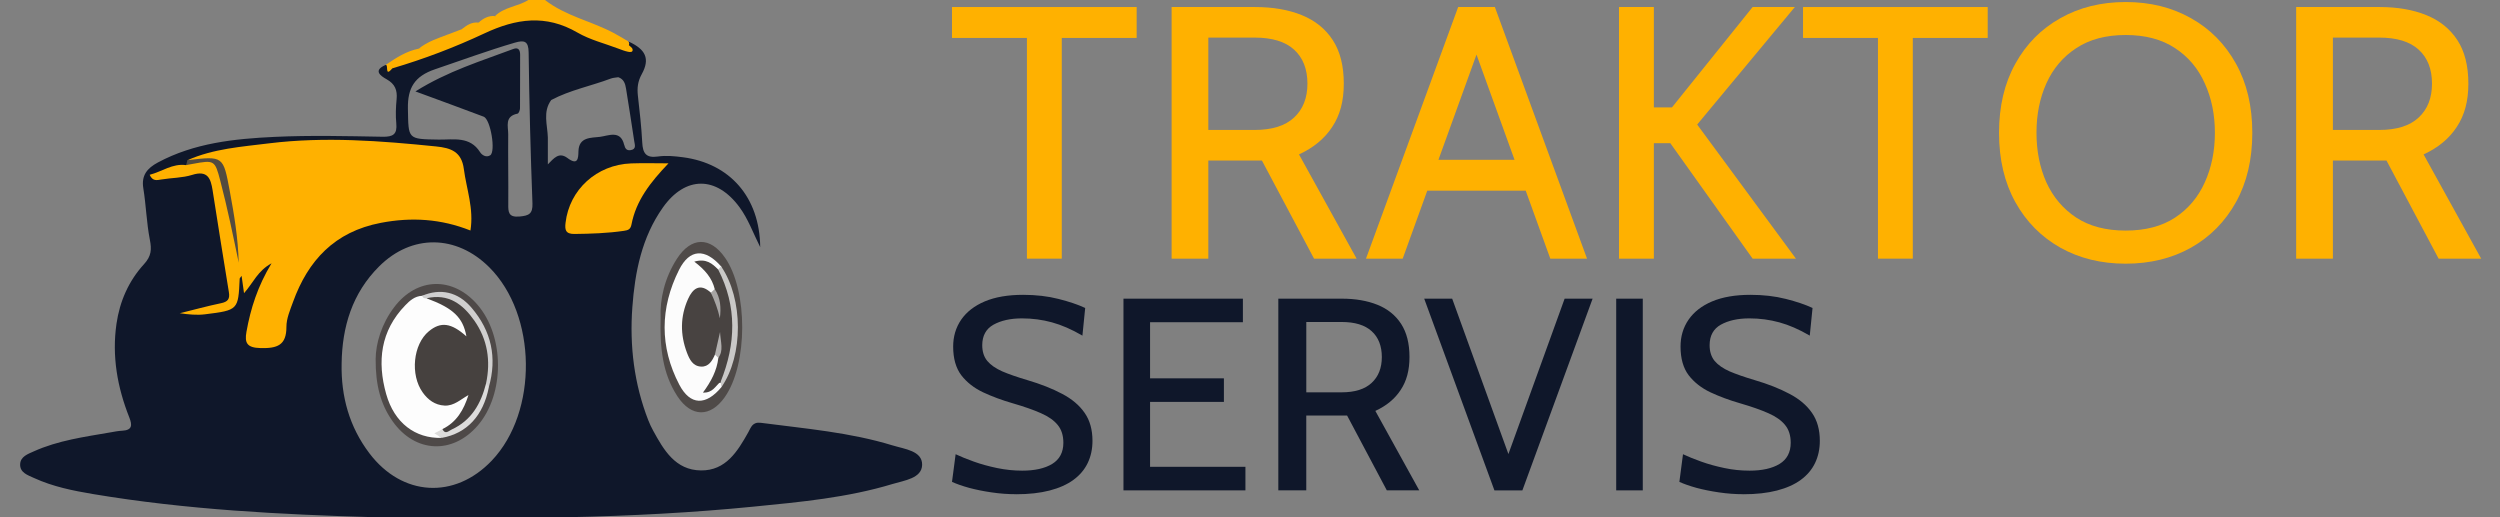 <?xml version="1.0" encoding="UTF-8"?> <svg xmlns="http://www.w3.org/2000/svg" width="116" height="24" viewBox="0 0 116 24" fill="none"><rect x="0" y="0" width="116" height="24" fill="#808080" stroke="none"/><g clip-path="url(#clip0_27_3674)"><path d="M41.429 20.671C39.438 20.058 37.363 19.889 35.309 19.619C34.907 19.566 34.847 19.833 34.716 20.066C34.224 20.941 33.679 21.841 32.523 21.828C31.337 21.814 30.798 20.882 30.306 19.981C30.221 19.827 30.146 19.667 30.082 19.504C29.422 17.812 29.21 16.05 29.341 14.258C29.461 12.621 29.776 11.018 30.755 9.632C31.8 8.151 33.246 8.16 34.315 9.617C34.716 10.163 34.939 10.799 35.274 11.468C35.251 9.155 33.871 7.579 31.678 7.295C31.299 7.245 30.901 7.207 30.528 7.262C29.962 7.345 29.826 7.096 29.8 6.611C29.762 5.885 29.68 5.162 29.598 4.44C29.558 4.084 29.592 3.776 29.777 3.441C30.172 2.728 29.962 2.284 29.154 1.923C29.16 1.973 29.159 2.023 29.153 2.073C28.983 2.367 28.798 2.127 28.652 2.062C27.575 1.59 26.453 1.233 25.367 0.785C24.885 0.586 24.444 0.601 23.961 0.793C22.088 1.54 20.212 2.283 18.321 2.991C18.187 3.167 18.036 3.003 17.896 3.013C17.293 3.269 17.658 3.521 17.936 3.676C18.329 3.895 18.442 4.185 18.403 4.6C18.367 4.975 18.351 5.355 18.388 5.728C18.435 6.226 18.246 6.356 17.746 6.345C16.079 6.315 14.408 6.274 12.744 6.351C10.877 6.439 9.013 6.632 7.322 7.541C6.827 7.808 6.552 8.137 6.65 8.737C6.779 9.528 6.799 10.337 6.953 11.122C7.043 11.575 7.023 11.886 6.683 12.256C5.971 13.035 5.556 13.98 5.405 15.022C5.188 16.524 5.444 17.969 6 19.37C6.145 19.737 6.135 19.962 5.663 19.986C5.484 19.995 5.307 20.029 5.131 20.061C3.922 20.271 2.699 20.434 1.569 20.943C1.292 21.067 0.954 21.184 0.935 21.532C0.914 21.932 1.289 22.046 1.585 22.182C2.451 22.579 3.381 22.767 4.314 22.924C8.648 23.651 13.025 23.875 17.412 24C20.403 24 23.392 24 26.384 23.998C29.258 23.938 32.127 23.789 34.986 23.506C37.15 23.292 39.323 23.091 41.415 22.457C41.961 22.291 42.776 22.197 42.787 21.566C42.798 20.917 41.968 20.837 41.432 20.671H41.429ZM22.816 21.375C21.097 23.177 18.663 23.04 17.143 21.036C16.209 19.806 15.822 18.401 15.851 16.876C15.874 15.164 16.341 13.606 17.593 12.359C19.108 10.85 21.18 10.885 22.702 12.401C24.919 14.611 24.976 19.108 22.816 21.375ZM24.102 10.047C23.584 10.092 23.581 9.834 23.584 9.469C23.593 8.39 23.571 7.31 23.581 6.231C23.584 5.864 23.4 5.396 24.015 5.273C24.069 5.263 24.128 5.112 24.128 5.026C24.136 4.199 24.128 3.37 24.134 2.542C24.134 2.319 24.051 2.183 23.818 2.272C22.324 2.835 20.782 3.297 19.276 4.242C20.443 4.673 21.447 5.036 22.443 5.414C22.763 5.535 23.013 7.035 22.745 7.206C22.555 7.327 22.356 7.189 22.276 7.061C21.803 6.311 21.049 6.486 20.355 6.477C18.895 6.456 18.955 6.46 18.927 5.042C18.909 4.079 19.234 3.536 20.188 3.213C21.42 2.796 22.64 2.345 23.89 1.979C24.325 1.852 24.523 1.901 24.529 2.435C24.558 4.769 24.618 7.103 24.706 9.436C24.724 9.926 24.538 10.008 24.103 10.047H24.102ZM28.96 6.715C28.792 6.018 28.229 6.3 27.836 6.35C27.43 6.401 26.855 6.345 26.84 7.025C26.832 7.345 26.818 7.697 26.328 7.331C25.933 7.037 25.701 7.343 25.42 7.627V6.377C25.403 5.793 25.175 5.189 25.577 4.641C26.45 4.176 27.43 3.99 28.348 3.643C28.457 3.605 28.575 3.602 28.689 3.583C28.943 3.67 29.011 3.878 29.048 4.111C29.176 4.925 29.31 5.738 29.429 6.554C29.45 6.705 29.543 6.921 29.264 6.966C29.069 6.998 29.002 6.883 28.962 6.715H28.96Z" fill="#0F172A"></path><path d="M22.964 0.75C23.392 0.323 24.028 0.306 24.516 1.90735e-06H25.287C26.226 0.732 27.41 0.974 28.445 1.514C28.687 1.64 28.917 1.784 29.153 1.922C29.21 1.991 29.211 2.062 29.153 2.132C28.847 2.233 28.601 2.065 28.357 1.94C27.421 1.463 26.422 1.135 25.458 0.726C24.982 0.524 24.54 0.503 24.048 0.673C23.707 0.793 23.345 1.04 22.962 0.749L22.964 0.75Z" fill="#FFB100"></path><path d="M30.653 14.732C30.617 13.882 30.835 12.898 31.407 12.01C32.071 10.979 32.953 10.967 33.644 11.961C34.711 13.498 34.702 16.912 33.627 18.431C32.958 19.376 32.075 19.368 31.43 18.384C30.741 17.33 30.614 16.14 30.653 14.732Z" fill="#4F4A48"></path><path d="M29.151 2.071C29.221 2.144 29.336 2.207 29.352 2.289C29.379 2.44 29.225 2.419 29.143 2.402C28.995 2.373 28.852 2.317 28.71 2.263C28.067 2.018 27.38 1.851 26.794 1.511C25.324 0.658 23.951 0.859 22.478 1.549C21.103 2.194 19.67 2.74 18.201 3.172C18.132 2.772 18.512 2.793 18.716 2.662C18.946 2.514 19.215 2.431 19.431 2.259L19.422 2.265C19.903 2.068 20.392 1.886 20.82 1.587C21.024 1.51 21.226 1.433 21.43 1.354C21.681 1.235 21.965 1.197 22.205 1.051L22.196 1.06C22.444 0.927 22.737 0.903 22.974 0.746L22.962 0.752C23.062 0.755 23.187 0.797 23.26 0.755C24.476 0.054 25.59 0.498 26.709 1.018C27.512 1.39 28.334 1.721 29.148 2.071H29.151Z" fill="#FFB100"></path><path d="M19.435 2.257C19.163 2.74 18.486 2.702 18.204 3.17C17.834 3.616 18.041 2.985 17.894 3.012C18.371 2.689 18.852 2.372 19.435 2.257Z" fill="#FFB100"></path><path d="M20.822 1.585C20.457 2.009 19.963 2.182 19.424 2.263C19.834 1.925 20.337 1.771 20.822 1.585Z" fill="#FFB100"></path><path d="M22.207 1.049C22.014 1.309 21.747 1.393 21.431 1.353C21.656 1.172 21.891 1.01 22.207 1.049Z" fill="#FFB100"></path><path d="M22.976 0.744C22.777 0.995 22.504 1.067 22.198 1.058C22.415 0.853 22.663 0.72 22.976 0.744Z" fill="#FFB100"></path><path d="M8.7 7.432C9.904 6.898 11.21 6.809 12.492 6.65C15.077 6.333 17.658 6.533 20.238 6.795C20.919 6.865 21.417 7.034 21.522 7.841C21.644 8.771 21.992 9.676 21.829 10.696C20.458 10.151 19.092 10.068 17.672 10.34C15.524 10.751 14.293 12.087 13.597 14.009C13.461 14.385 13.289 14.779 13.29 15.165C13.293 16.021 12.865 16.169 12.091 16.151C11.462 16.136 11.343 15.918 11.435 15.398C11.628 14.317 11.955 13.281 12.6 12.217C11.955 12.568 11.758 13.11 11.323 13.604C11.28 13.298 11.249 13.077 11.21 12.799C11.155 12.879 11.123 12.904 11.121 12.931C11.055 14.383 11.056 14.392 9.511 14.584C9.133 14.631 8.745 14.591 8.343 14.534C8.979 14.377 9.613 14.203 10.254 14.069C10.572 14.003 10.674 13.874 10.62 13.556C10.358 11.98 10.114 10.399 9.863 8.821C9.778 8.294 9.644 7.885 8.916 8.115C8.461 8.258 7.959 8.249 7.481 8.329C7.271 8.364 7.081 8.414 6.944 8.11C7.519 7.964 8 7.574 8.635 7.662C8.942 7.417 9.315 7.5 9.664 7.453C9.986 7.41 10.156 7.571 10.233 7.831C10.621 9.132 10.817 10.47 11.042 11.8C10.8 10.437 10.635 9.06 10.207 7.728C10.122 7.467 9.957 7.398 9.681 7.435C9.359 7.479 9.027 7.521 8.7 7.435V7.432Z" fill="#FFB100"></path><path d="M31.018 7.579C30.171 8.465 29.515 9.307 29.301 10.414C29.258 10.639 29.15 10.683 28.949 10.711C28.188 10.822 27.421 10.847 26.654 10.856C26.23 10.862 26.205 10.648 26.242 10.335C26.419 8.8 27.687 7.641 29.284 7.582C29.862 7.561 30.44 7.579 31.02 7.579H31.018Z" fill="#FFB100"></path><path d="M8.7 7.432C10.368 7.233 10.358 7.235 10.662 8.87C10.867 9.969 11.049 11.068 11.076 12.188C10.813 10.915 10.55 9.646 10.222 8.39C9.972 7.434 9.949 7.416 8.935 7.606C8.836 7.624 8.736 7.641 8.636 7.659C8.657 7.583 8.677 7.508 8.699 7.432H8.7Z" fill="#524B40"></path><path d="M33.474 17.963C32.756 18.826 32.03 18.82 31.521 17.852C30.601 16.097 30.625 14.282 31.506 12.525C31.999 11.539 32.719 11.519 33.459 12.36C33.53 12.508 33.433 12.543 33.317 12.565C33.114 12.547 32.976 12.371 32.744 12.345C32.961 12.707 33.35 12.981 33.242 13.458C33.195 13.563 33.117 13.628 33.001 13.651C32.387 13.483 32.114 13.797 31.966 14.329C31.808 14.898 31.815 15.455 31.98 16.02C32.206 16.794 32.449 16.877 33.132 16.399C33.254 16.384 33.336 16.441 33.394 16.539C33.419 17.126 33.408 17.167 33.071 17.886C33.189 17.786 33.317 17.72 33.479 17.772C33.519 17.839 33.516 17.902 33.473 17.966L33.474 17.963Z" fill="#FCFCFC"></path><path d="M33.323 12.507C33.37 12.458 33.414 12.408 33.461 12.36C34.492 13.867 34.498 16.494 33.474 17.964C33.462 17.88 33.448 17.797 33.436 17.712C33.313 17.487 33.41 17.274 33.468 17.058C33.832 15.722 33.858 14.395 33.362 13.08C33.293 12.895 33.195 12.707 33.322 12.507H33.323Z" fill="#C9C8C7"></path><path d="M17.43 16.649C17.439 15.94 17.695 15.032 18.297 14.244C19.351 12.86 21.015 12.82 22.153 14.137C23.417 15.598 23.426 18.275 22.174 19.737C21.007 21.098 19.259 21.023 18.216 19.546C17.663 18.761 17.422 17.874 17.43 16.651V16.649Z" fill="#4E4948"></path><path d="M33.324 12.507C34.205 14.225 34.145 15.961 33.438 17.712C33.202 17.898 33.071 18.243 32.617 18.215C32.995 17.703 33.265 17.194 33.331 16.604C33.387 16.272 33.39 15.937 33.37 15.6C33.368 15.899 33.481 16.22 33.174 16.453C33.049 16.741 32.883 17.028 32.529 17.01C32.149 16.992 31.993 16.679 31.873 16.361C31.556 15.521 31.561 14.684 31.927 13.87C32.139 13.397 32.472 13.11 32.987 13.581C33.337 13.877 33.385 14.256 33.376 14.635C33.459 14.231 33.157 13.837 33.163 13.411C33.038 12.905 32.722 12.525 32.215 12.14C32.77 11.98 33.051 12.232 33.324 12.507Z" fill="#484341"></path><path d="M33.162 13.409C33.436 13.826 33.465 14.287 33.401 14.767C33.313 14.353 33.163 13.962 32.986 13.58C33.044 13.523 33.103 13.465 33.163 13.409H33.162Z" fill="#A7A5A4"></path><path d="M33.172 16.453C33.242 16.146 33.313 15.838 33.41 15.405C33.438 15.896 33.584 16.263 33.33 16.604C33.277 16.554 33.225 16.503 33.172 16.453Z" fill="#B2B0AF"></path><path d="M20.492 20.318C19.267 20.352 18.297 19.625 17.919 18.284C17.495 16.777 17.652 15.355 18.807 14.164C19.012 13.951 19.247 13.74 19.584 13.726C19.695 13.726 19.808 13.726 19.919 13.737C20.778 13.877 21.342 14.383 21.718 15.123C21.798 15.28 21.891 15.467 21.754 15.617C21.592 15.795 21.428 15.621 21.276 15.549C20.505 15.183 19.985 15.315 19.652 16.045C19.333 16.747 19.347 17.475 19.839 18.114C20.179 18.554 20.614 18.761 21.177 18.429C21.356 18.323 21.573 18.09 21.781 18.339C21.945 18.535 21.823 18.773 21.71 18.974C21.461 19.419 21.172 19.833 20.659 20.026C20.631 20.14 20.064 19.957 20.492 20.321V20.318Z" fill="#FDFDFD"></path><path d="M19.786 13.841C19.686 13.858 19.621 13.815 19.584 13.725C20.429 13.369 21.24 13.53 21.88 14.279C22.802 15.357 23.073 16.599 22.68 17.966C22.56 17.932 22.481 17.857 22.444 17.739C22.554 16.466 22.325 15.304 21.299 14.404C20.868 14.028 20.38 13.799 19.786 13.841Z" fill="#D0CFCF"></path><path d="M22.552 17.795C22.595 17.852 22.639 17.908 22.682 17.966C22.427 19.288 21.663 20.111 20.494 20.318C20.38 20.247 20.267 20.177 20.153 20.106C20.278 20.041 20.404 19.977 20.529 19.91C21.293 19.802 21.644 19.225 22.017 18.668C22.207 18.382 22.228 17.999 22.554 17.795H22.552Z" fill="#DDDCDB"></path><path d="M22.552 17.795C22.318 18.721 21.883 19.506 20.955 19.931C20.819 19.993 20.656 20.183 20.529 19.91C21.191 19.587 21.519 19.016 21.736 18.331C21.374 18.53 21.069 18.84 20.628 18.819C20.182 18.796 19.86 18.553 19.615 18.212C19.024 17.39 19.169 15.974 19.897 15.372C20.452 14.913 20.936 14.978 21.641 15.607C21.485 14.733 21.026 14.294 19.788 13.84C20.814 13.598 21.49 14.133 22.011 14.878C22.625 15.757 22.776 16.749 22.552 17.794V17.795Z" fill="#46413F"></path><path d="M106.542 12.001V0.326H110.409C111.239 0.326 111.962 0.451 112.582 0.702C113.2 0.953 113.681 1.339 114.022 1.861C114.362 2.384 114.532 3.057 114.532 3.88C114.532 4.703 114.353 5.35 113.995 5.889C113.644 6.428 113.131 6.854 112.454 7.165L115.127 12.002H113.152L110.733 7.449H108.246V12.002H106.542V12.001ZM108.246 6.03H110.392C111.205 6.03 111.815 5.838 112.224 5.455C112.639 5.071 112.845 4.546 112.845 3.878C112.845 3.211 112.639 2.675 112.224 2.302C111.815 1.929 111.205 1.744 110.392 1.744H108.246V6.03Z" fill="#FFB100"></path><path d="M98.631 12.235C97.496 12.235 96.485 11.987 95.6 11.492C94.715 10.992 94.018 10.289 93.514 9.383C93.008 8.471 92.755 7.398 92.755 6.164C92.755 4.931 93.008 3.86 93.514 2.953C94.019 2.041 94.715 1.338 95.6 0.844C96.485 0.344 97.496 0.094 98.631 0.094C99.766 0.094 100.777 0.344 101.662 0.844C102.547 1.339 103.244 2.043 103.748 2.953C104.254 3.859 104.507 4.929 104.507 6.164C104.507 7.399 104.254 8.471 103.748 9.383C103.243 10.289 102.547 10.992 101.662 11.492C100.777 11.987 99.766 12.235 98.631 12.235ZM98.631 10.699C99.545 10.699 100.309 10.499 100.922 10.098C101.536 9.692 101.995 9.147 102.302 8.463C102.615 7.774 102.771 7.007 102.771 6.161C102.771 5.316 102.615 4.552 102.302 3.868C101.995 3.178 101.536 2.634 100.922 2.233C100.309 1.827 99.545 1.624 98.631 1.624C97.717 1.624 96.954 1.827 96.34 2.233C95.726 2.633 95.264 3.178 94.952 3.868C94.645 4.552 94.493 5.316 94.493 6.161C94.493 7.007 94.645 7.774 94.952 8.463C95.265 9.147 95.728 9.692 96.34 10.098C96.954 10.499 97.717 10.699 98.631 10.699Z" fill="#FFB100"></path><path d="M87.137 12.001V1.76H83.661V0.326H92.229V1.76H88.754V12.001H87.137Z" fill="#FFB100"></path><path fill-rule="evenodd" clip-rule="evenodd" d="M77.502 6.643L81.322 12.001H83.331L78.749 5.779L83.281 0.326H81.322L77.58 4.982H76.739V0.326H75.121V12.001H76.739V6.643H77.502Z" fill="#FFB100"></path><path d="M71.065 8.848H65.955V7.414H71.065V8.848ZM68.271 1.877H68.747L65.085 12.001H63.382L67.659 0.326H69.362L73.638 12.001H71.934L68.272 1.877H68.271Z" fill="#FFB100"></path><path d="M54.363 12.001V0.326H58.23C59.06 0.326 59.783 0.451 60.403 0.702C61.021 0.953 61.502 1.339 61.841 1.861C62.182 2.384 62.352 3.057 62.352 3.88C62.352 4.703 62.173 5.35 61.815 5.889C61.464 6.428 60.949 6.854 60.273 7.165L62.947 12.002H60.972L58.553 7.449H56.066V12.002H54.362L54.363 12.001ZM56.066 6.03H58.212C59.024 6.03 59.633 5.838 60.044 5.455C60.458 5.071 60.665 4.546 60.665 3.878C60.665 3.211 60.458 2.675 60.044 2.302C59.635 1.929 59.024 1.744 58.212 1.744H56.066V6.03Z" fill="#FFB100"></path><path d="M47.649 12.001V1.76H44.173V0.326H52.741V1.76H49.266V12.001H47.649Z" fill="#FFB100"></path><path d="M80.895 22.931C80.519 22.931 80.143 22.904 79.767 22.848C79.39 22.794 79.042 22.723 78.721 22.638C78.401 22.549 78.135 22.456 77.923 22.359L78.091 21.076C78.325 21.186 78.606 21.301 78.934 21.418C79.267 21.538 79.626 21.636 80.012 21.717C80.397 21.799 80.786 21.838 81.18 21.838C81.765 21.838 82.227 21.734 82.57 21.527C82.915 21.316 83.089 20.987 83.089 20.543C83.089 20.208 83.003 19.934 82.83 19.723C82.658 19.507 82.395 19.323 82.046 19.17C81.7 19.018 81.265 18.865 80.741 18.713C80.243 18.57 79.785 18.399 79.366 18.204C78.946 18.005 78.609 17.741 78.353 17.41C78.102 17.075 77.977 16.633 77.977 16.081C77.977 15.612 78.1 15.197 78.347 14.836C78.598 14.472 78.963 14.188 79.443 13.985C79.927 13.781 80.521 13.68 81.221 13.68C81.817 13.68 82.365 13.743 82.863 13.87C83.364 13.997 83.777 14.137 84.102 14.29L83.973 15.573C83.479 15.284 83.008 15.079 82.559 14.957C82.113 14.835 81.651 14.773 81.17 14.773C80.638 14.773 80.197 14.871 79.845 15.066C79.5 15.26 79.326 15.579 79.326 16.018C79.326 16.314 79.404 16.559 79.56 16.749C79.716 16.934 79.947 17.096 80.254 17.232C80.561 17.363 80.943 17.496 81.403 17.632C82.035 17.818 82.577 18.032 83.031 18.274C83.486 18.511 83.832 18.805 84.076 19.157C84.318 19.504 84.44 19.936 84.44 20.454C84.44 20.834 84.366 21.178 84.219 21.483C84.073 21.788 83.853 22.049 83.558 22.265C83.263 22.481 82.894 22.646 82.448 22.761C82.007 22.875 81.49 22.933 80.897 22.933L80.895 22.931Z" fill="#0F172A"></path><path d="M74.992 22.753V13.858H76.225V22.753H74.992Z" fill="#0F172A"></path><path d="M69.341 22.753L66.083 13.858H67.381L70.172 21.571H69.808L72.599 13.858H73.897L70.639 22.753H69.341Z" fill="#0F172A"></path><path d="M59.314 22.753V13.858H62.261C62.893 13.858 63.443 13.953 63.915 14.143C64.387 14.333 64.752 14.628 65.011 15.026C65.27 15.425 65.4 15.937 65.4 16.563C65.4 17.19 65.264 17.683 64.991 18.094C64.723 18.505 64.331 18.829 63.816 19.066L65.853 22.752H64.348L62.506 19.282H60.611V22.752H59.313L59.314 22.753ZM60.612 18.204H62.248C62.867 18.204 63.332 18.058 63.644 17.766C63.96 17.474 64.117 17.073 64.117 16.566C64.117 16.059 63.96 15.65 63.644 15.366C63.332 15.082 62.867 14.94 62.248 14.94H60.612V18.206V18.204Z" fill="#0F172A"></path><path d="M52.129 22.753V13.858H57.67V14.951H53.363V17.555H56.789V18.648H53.363V21.66H57.788V22.753H52.129Z" fill="#0F172A"></path><path d="M47.146 22.931C46.77 22.931 46.394 22.904 46.017 22.848C45.641 22.794 45.293 22.723 44.972 22.638C44.651 22.549 44.386 22.456 44.173 22.359L44.341 21.076C44.576 21.186 44.856 21.301 45.185 21.418C45.518 21.538 45.877 21.636 46.263 21.717C46.648 21.797 47.036 21.838 47.431 21.838C48.016 21.838 48.478 21.734 48.82 21.527C49.166 21.316 49.34 20.987 49.34 20.543C49.34 20.208 49.254 19.934 49.081 19.723C48.908 19.507 48.646 19.323 48.296 19.17C47.951 19.018 47.516 18.865 46.992 18.713C46.494 18.57 46.036 18.399 45.617 18.204C45.197 18.005 44.859 17.741 44.603 17.41C44.352 17.075 44.227 16.633 44.227 16.081C44.227 15.612 44.351 15.197 44.597 14.836C44.849 14.472 45.214 14.188 45.694 13.985C46.178 13.781 46.771 13.68 47.471 13.68C48.068 13.68 48.615 13.743 49.113 13.87C49.614 13.997 50.028 14.137 50.353 14.29L50.224 15.573C49.73 15.284 49.258 15.079 48.81 14.957C48.364 14.835 47.901 14.773 47.42 14.773C46.889 14.773 46.448 14.871 46.096 15.066C45.751 15.26 45.576 15.579 45.576 16.018C45.576 16.314 45.654 16.559 45.811 16.749C45.967 16.934 46.198 17.096 46.505 17.232C46.811 17.363 47.194 17.496 47.653 17.632C48.285 17.818 48.828 18.032 49.282 18.274C49.736 18.511 50.083 18.805 50.327 19.157C50.569 19.504 50.691 19.936 50.691 20.454C50.691 20.834 50.617 21.178 50.47 21.483C50.324 21.788 50.103 22.049 49.809 22.265C49.514 22.481 49.144 22.646 48.699 22.761C48.258 22.875 47.741 22.933 47.148 22.933L47.146 22.931Z" fill="#0F172A"></path></g><defs><clipPath id="clip0_27_3674"><rect width="114.195" height="24" fill="white" transform="translate(0.932)"></rect></clipPath></defs></svg> 